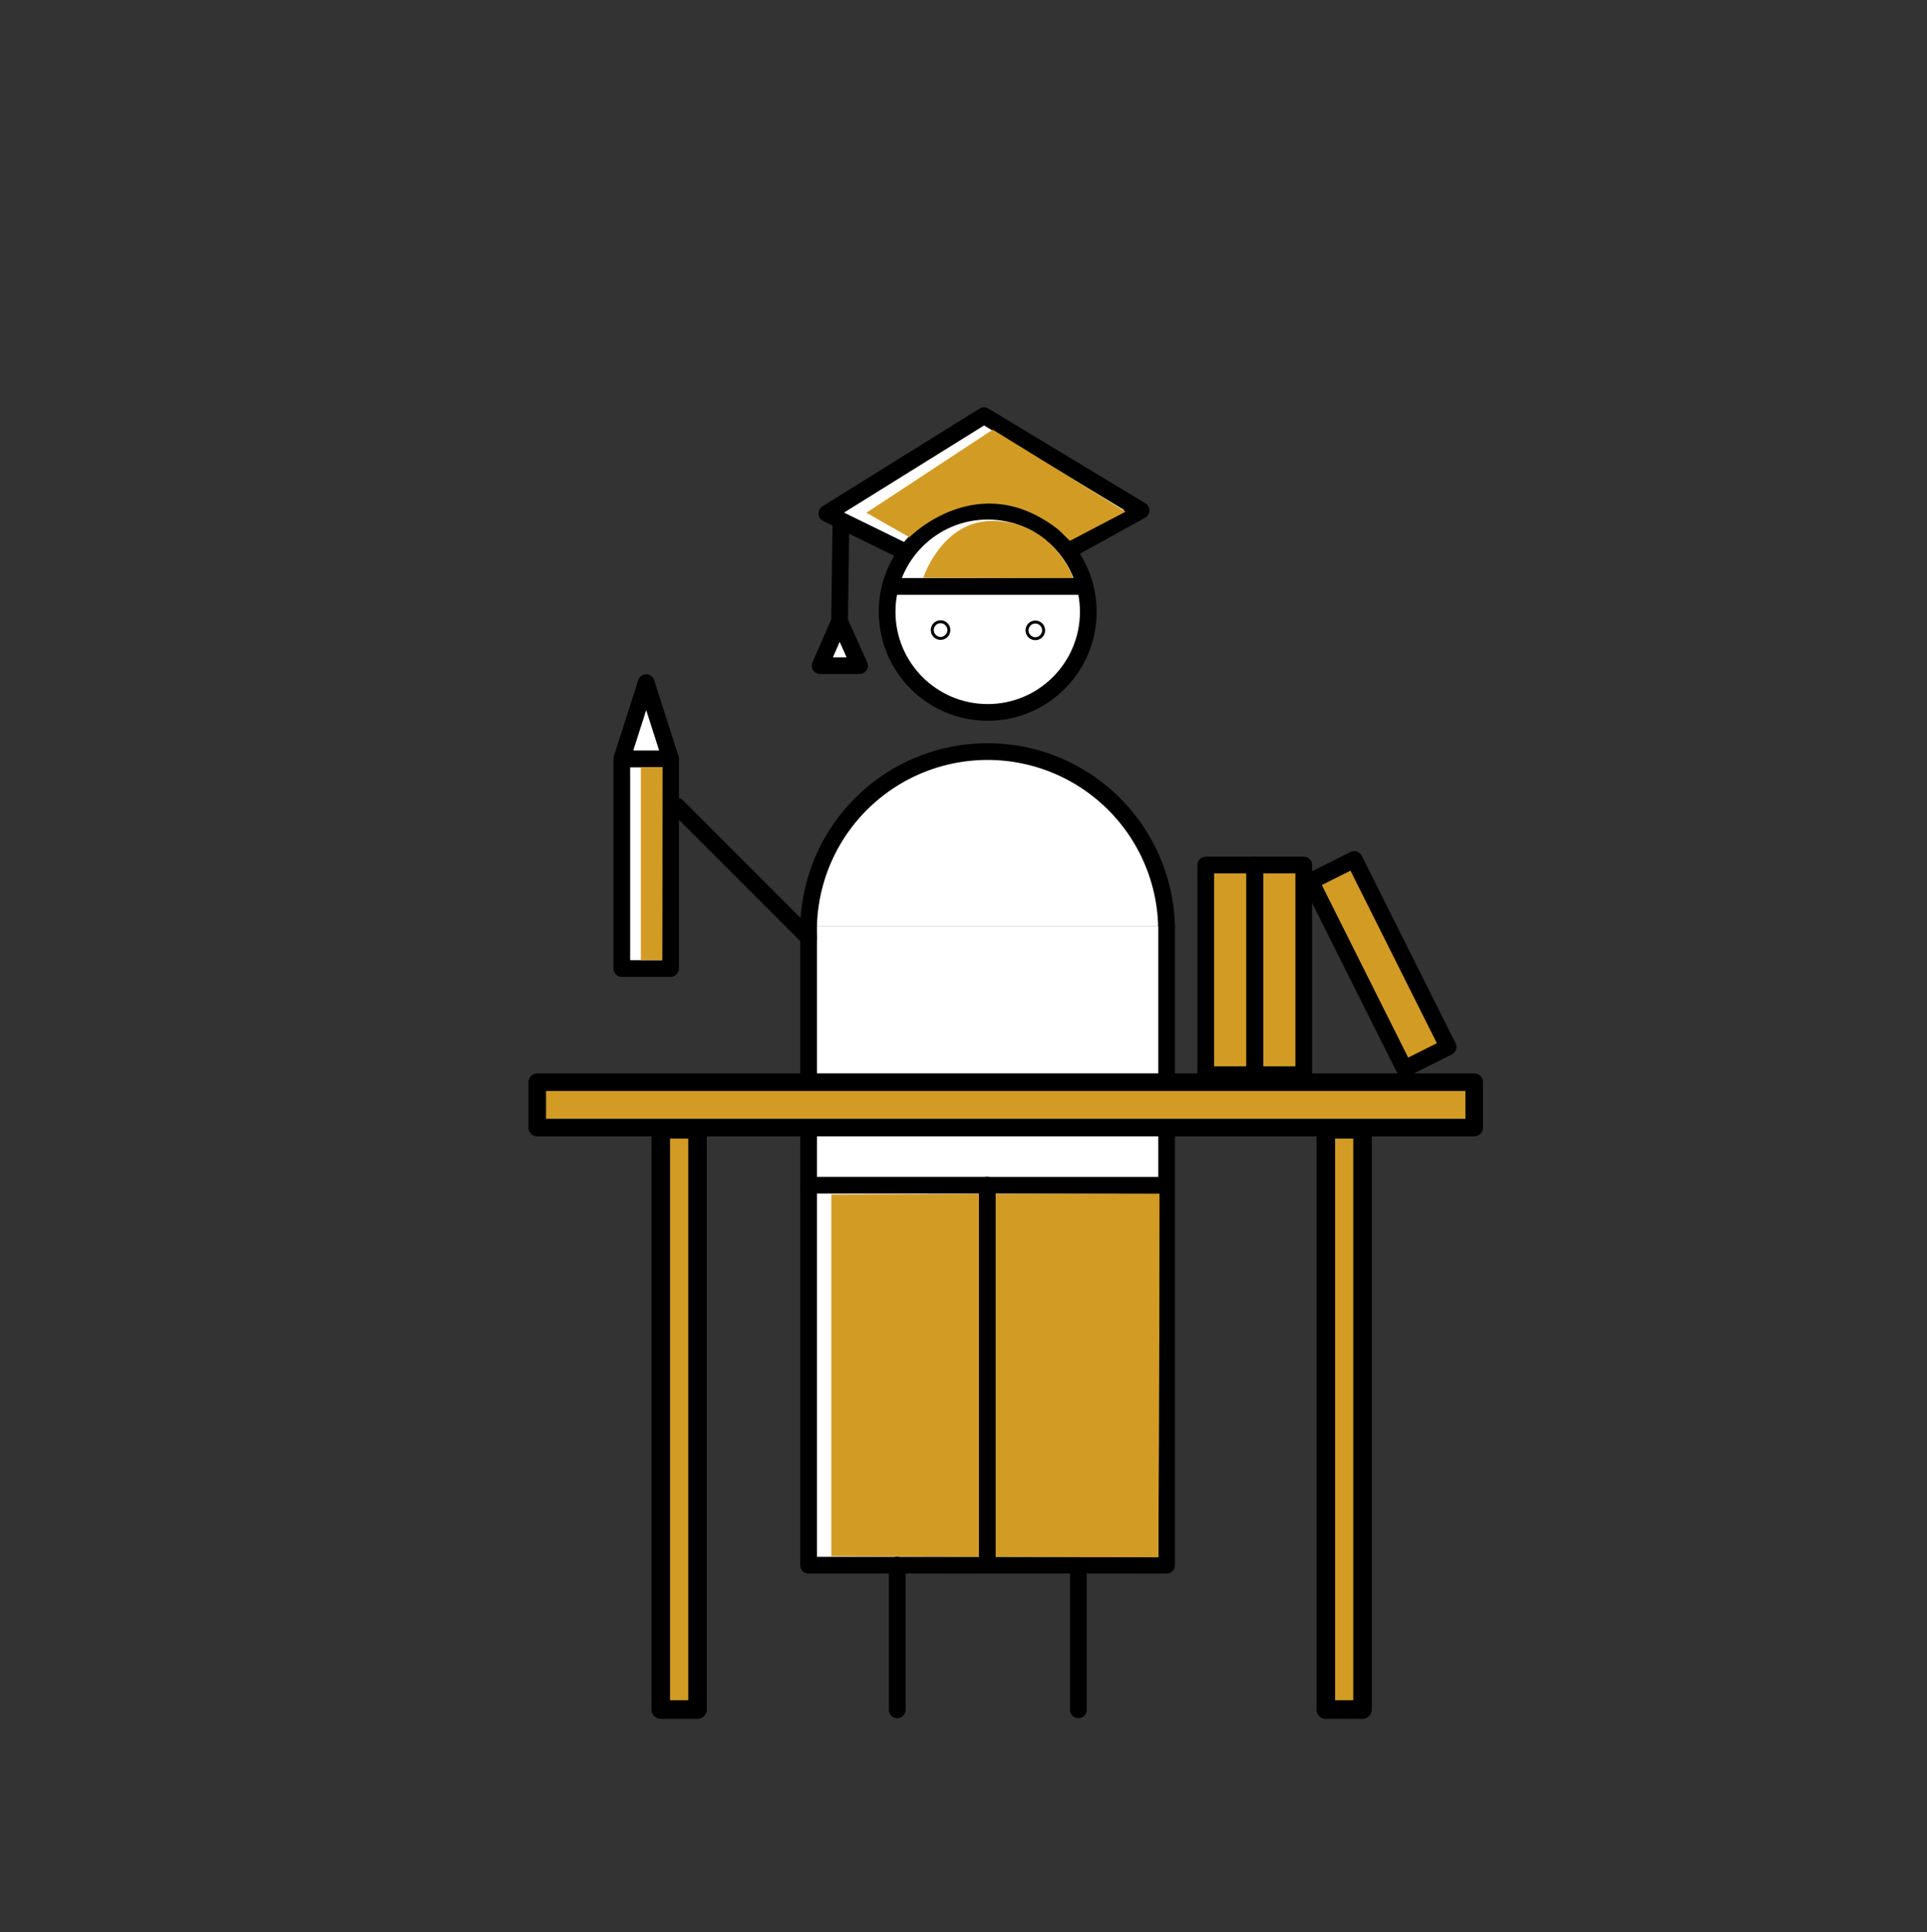 <svg xmlns="http://www.w3.org/2000/svg" viewBox="0 0 198.28 198.78"><rect x="0" y="0" width="198.28" height="198.78" fill="#333333" stroke="none"/><defs><style>.ab25b3c5-7a22-45d1-8e73-b3e15fcd68d6{fill:#fff;}.ab25b3c5-7a22-45d1-8e73-b3e15fcd68d6,.b2eea3cb-b358-4eb1-814b-f94b84cfbbff,.b433b2c4-1e10-4caa-b58a-a1b79217e974,.e85325a8-9665-4459-b1d8-2ecd036fa724,.f4d188ab-18c2-42d5-b0c7-65b69f097db6{stroke:#000;stroke-linecap:round;stroke-linejoin:round;}.ab25b3c5-7a22-45d1-8e73-b3e15fcd68d6,.e85325a8-9665-4459-b1d8-2ecd036fa724{stroke-width:1.72px;}.e85325a8-9665-4459-b1d8-2ecd036fa724{fill:none;}.b2eea3cb-b358-4eb1-814b-f94b84cfbbff,.b433b2c4-1e10-4caa-b58a-a1b79217e974,.ebaca4ec-c584-4c31-a6a2-3b25b4512df7,.f4d188ab-18c2-42d5-b0c7-65b69f097db6{fill:#d29c24;}.b433b2c4-1e10-4caa-b58a-a1b79217e974{stroke-width:1.72px;}.b2eea3cb-b358-4eb1-814b-f94b84cfbbff{stroke-width:1.81px;}.f4d188ab-18c2-42d5-b0c7-65b69f097db6{stroke-width:1.91px;}</style></defs><g id="feaeb763-3159-40ef-ba43-cb1e3138b510" data-name="Farbe 2"><path class="ab25b3c5-7a22-45d1-8e73-b3e15fcd68d6" d="M83.2,95.31a18.42,18.42,0,0,1,36.83,0"/><polyline class="ab25b3c5-7a22-45d1-8e73-b3e15fcd68d6" points="83.2 95.3 83.2 161.02 92.1 161.02 120.04 161.02 120.04 95.3"/><line class="e85325a8-9665-4459-b1d8-2ecd036fa724" x1="92.32" y1="161.01" x2="92.32" y2="175.9"/><line class="e85325a8-9665-4459-b1d8-2ecd036fa724" x1="110.96" y1="161.21" x2="110.96" y2="175.9"/><polyline class="ab25b3c5-7a22-45d1-8e73-b3e15fcd68d6" points="110.11 56.54 117.41 52.51 101.25 42.76 85.08 52.82 86.74 53.64 93.28 56.84"/><polyline class="ab25b3c5-7a22-45d1-8e73-b3e15fcd68d6" points="86.53 53.64 86.39 63.91 84.39 68.48 88.44 68.48 86.39 63.91"/><line class="e85325a8-9665-4459-b1d8-2ecd036fa724" x1="69.66" y1="82.93" x2="83.22" y2="96.49"/><rect class="ab25b3c5-7a22-45d1-8e73-b3e15fcd68d6" x="63.98" y="78.07" width="5.02" height="21.57"/><rect class="b433b2c4-1e10-4caa-b58a-a1b79217e974" x="139.42" y="88.4" width="5.02" height="21.57" transform="translate(-29.39 74.05) rotate(-26.6)"/><rect class="b433b2c4-1e10-4caa-b58a-a1b79217e974" x="129.13" y="88.99" width="5.02" height="21.57"/><rect class="b433b2c4-1e10-4caa-b58a-a1b79217e974" x="124.07" y="88.99" width="5.02" height="21.57"/><polygon class="ab25b3c5-7a22-45d1-8e73-b3e15fcd68d6" points="66.49 70.23 63.98 78.07 69 78.07 66.49 70.23"/><circle class="ab25b3c5-7a22-45d1-8e73-b3e15fcd68d6" cx="101.63" cy="62.94" r="10.35"/><path class="ebaca4ec-c584-4c31-a6a2-3b25b4512df7" d="M119.31,122.77c0,17.39-.12,37.43-.12,37.43l-33.65-.1V122.89"/><path class="ebaca4ec-c584-4c31-a6a2-3b25b4512df7" d="M95,59.44s1.9-5.85,7.09-5.85c6.28,0,8.34,5.89,8.34,5.89Z"/><path class="ebaca4ec-c584-4c31-a6a2-3b25b4512df7" d="M102.15,44.2l-13,8.55,4.42,2.52s7.12-7.26,15.36-.76l1.16,1.13,5.73-3Z"/><polygon class="ebaca4ec-c584-4c31-a6a2-3b25b4512df7" points="65.94 78.93 65.94 98.78 68.14 98.77 68.17 78.91 65.94 78.93"/><circle class="e85325a8-9665-4459-b1d8-2ecd036fa724" cx="96.78" cy="64.82" r="0.15"/><circle class="e85325a8-9665-4459-b1d8-2ecd036fa724" cx="106.53" cy="64.85" r="0.15"/><line class="e85325a8-9665-4459-b1d8-2ecd036fa724" x1="91.65" y1="60.33" x2="111.64" y2="60.33"/><line class="e85325a8-9665-4459-b1d8-2ecd036fa724" x1="101.59" y1="121.93" x2="101.59" y2="160.95"/><line class="e85325a8-9665-4459-b1d8-2ecd036fa724" x1="83.2" y1="121.93" x2="120.02" y2="121.94"/><rect class="b2eea3cb-b358-4eb1-814b-f94b84cfbbff" x="55.28" y="111.33" width="96.41" height="4.67"/><rect class="f4d188ab-18c2-42d5-b0c7-65b69f097db6" x="67.99" y="116.18" width="3.78" height="59.69"/><rect class="f4d188ab-18c2-42d5-b0c7-65b69f097db6" x="136.42" y="116.18" width="3.78" height="59.69"/></g></svg>